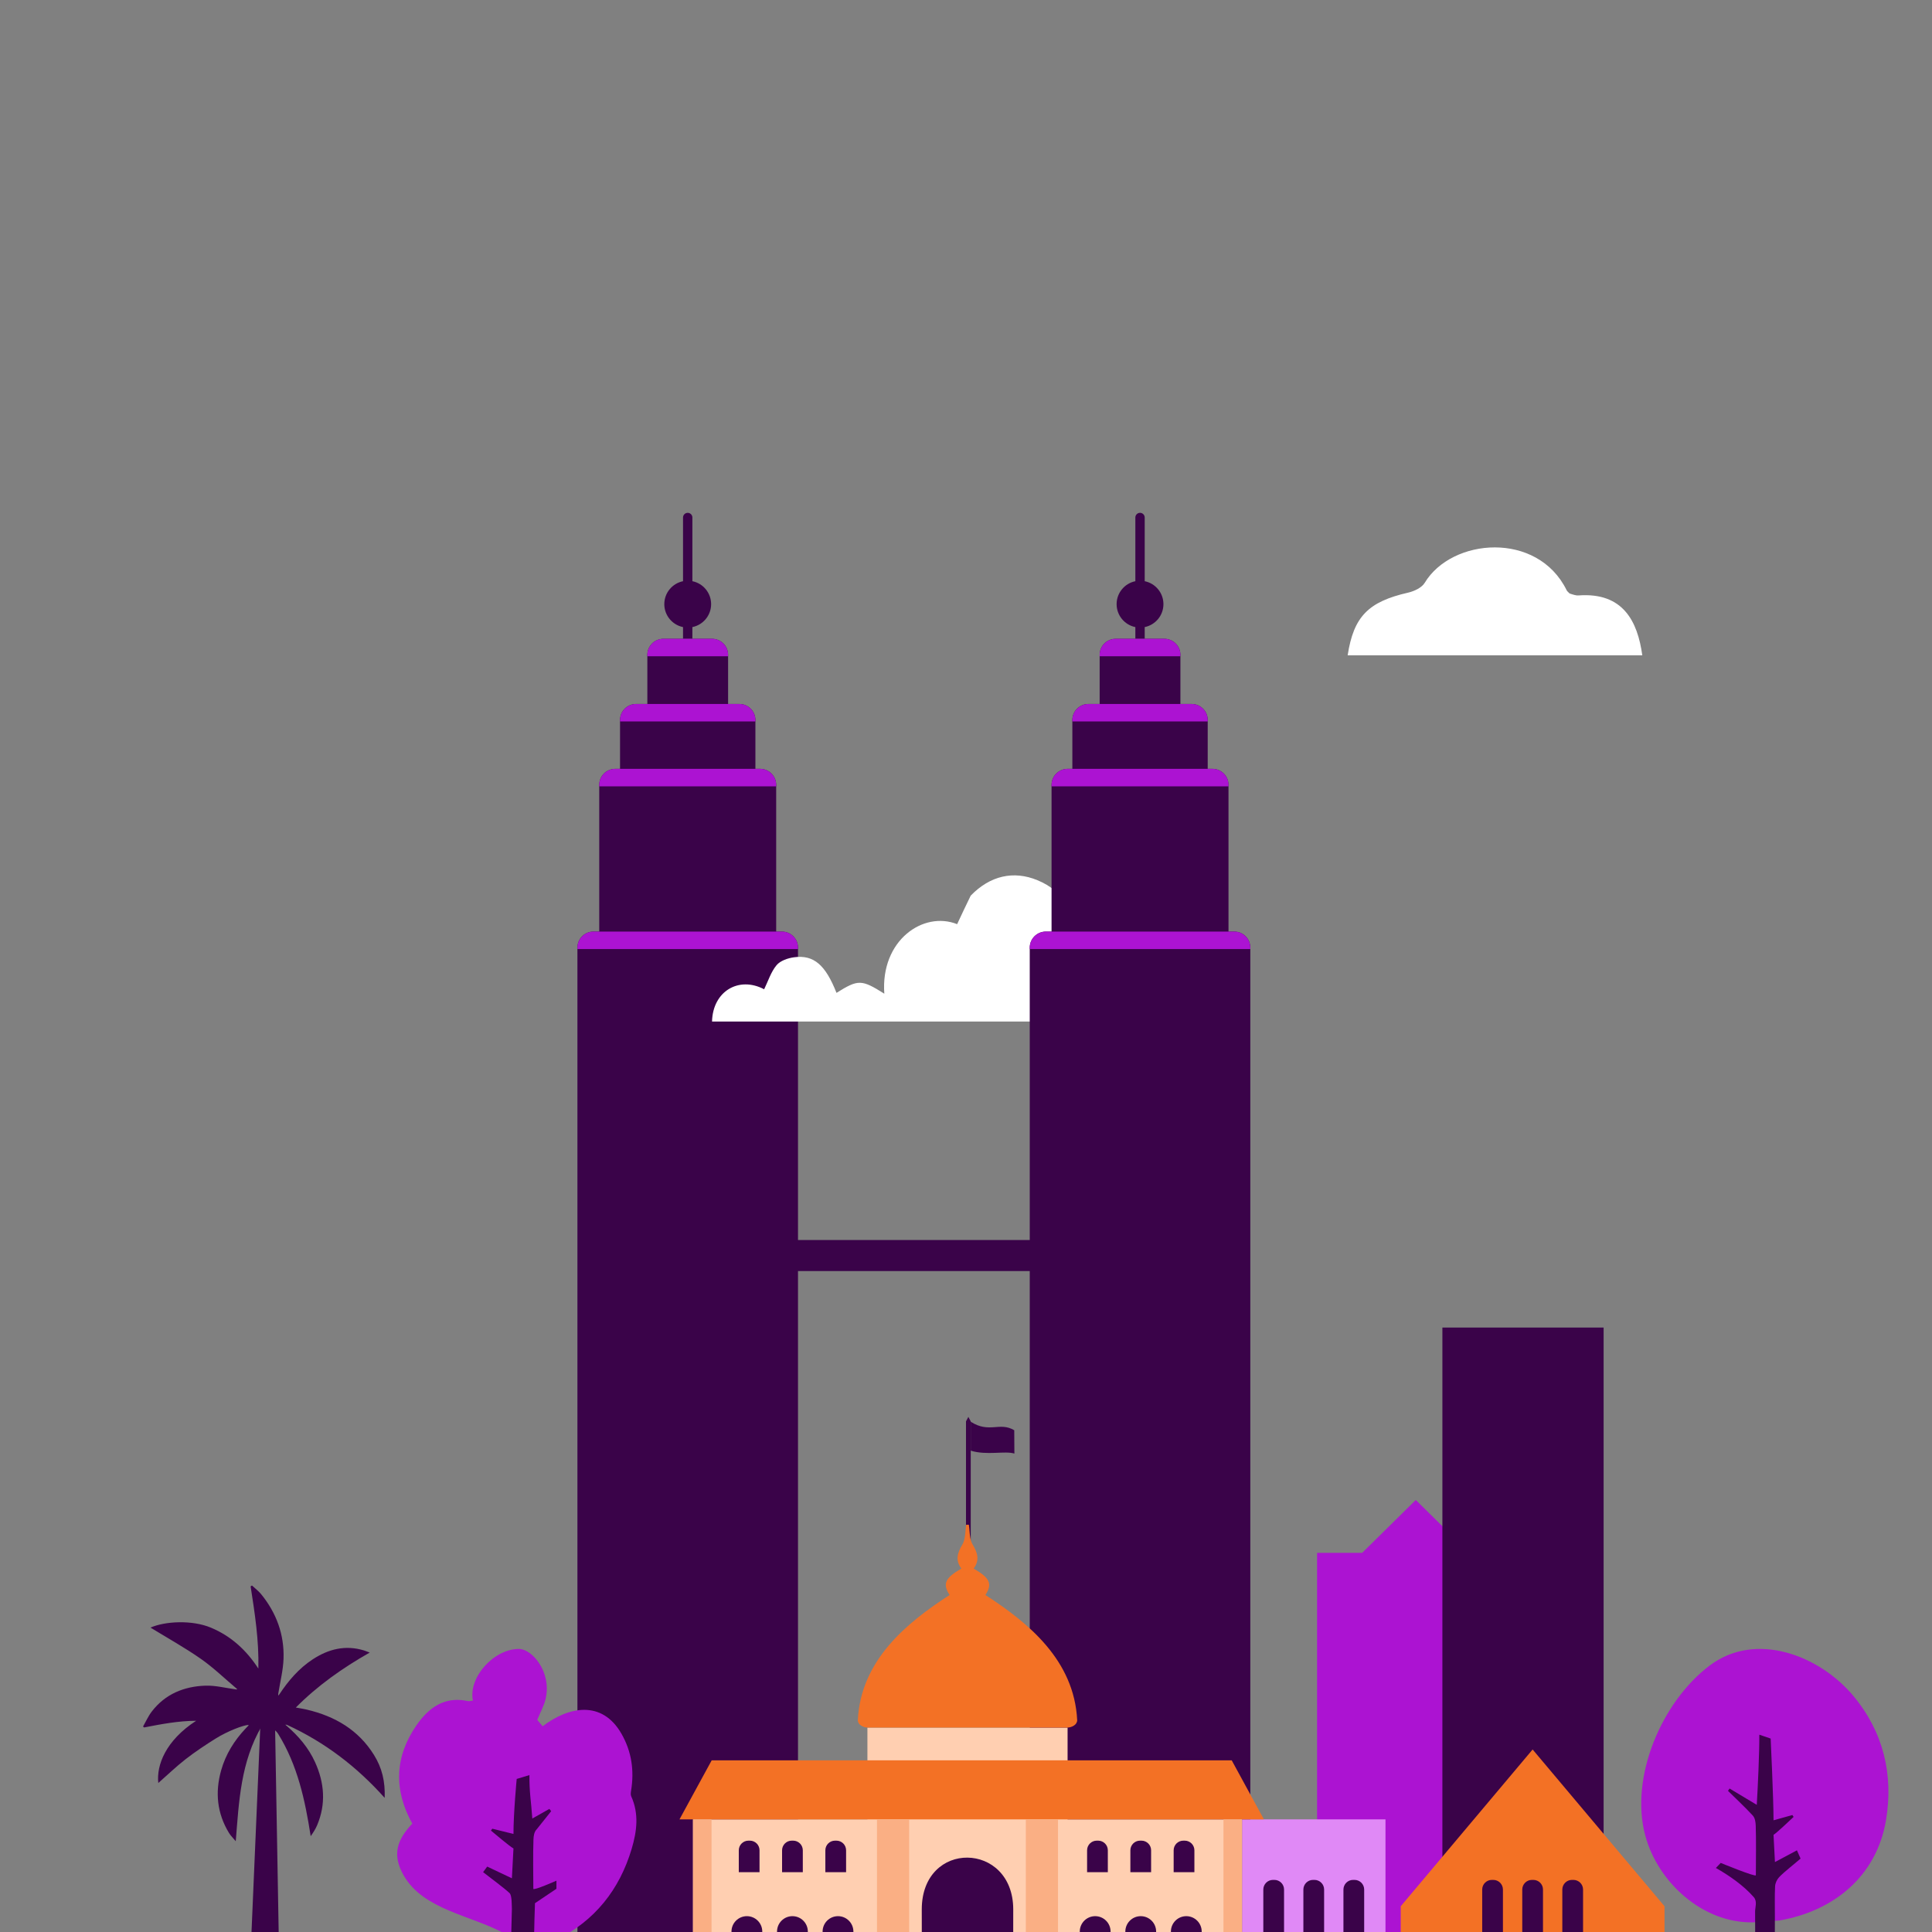 <svg width="600" height="600" viewBox="0 0 600 600" fill="none" xmlns="http://www.w3.org/2000/svg">
<rect x="0" y="0" width="600" height="600" fill="#808080" stroke="none"/>
<g clip-path="url(#clip0_7142_22464)">
<g clip-path="url(#clip1_7142_22464)">
<path d="M240.41 385.1H343.892V394.737H240.41V385.1Z" fill="#3A0349"/>
<path d="M206.039 198.382C203.278 198.382 201.039 200.621 201.039 203.382V218.623H197.559C194.797 218.623 192.559 220.861 192.559 223.623V238.77H191.1C188.338 238.77 186.1 241.009 186.1 243.77V289.306H184.324C181.563 289.306 179.324 291.545 179.324 294.306V610H247.826V294.306C247.826 291.545 245.587 289.306 242.826 289.306H241.05V243.77C241.05 241.009 238.811 238.77 236.05 238.77H234.595V223.623C234.595 220.861 232.356 218.623 229.595 218.623H226.115V203.382C226.115 200.621 223.877 198.382 221.115 198.382H206.039Z" fill="#3A0349"/>
<path d="M301.458 278.153C307.492 271.919 314.791 270.297 322.192 273.36C330.569 276.826 333.707 283.113 333.315 295.883C340.08 291.555 346.764 292.056 352.898 296.685C359.563 301.714 361.572 308.886 361.148 317.252C314.306 317.252 267.72 317.252 221.131 317.252C221.355 307.815 229.466 303.083 237.31 307.228C238.555 304.69 239.416 301.849 241.166 299.748C242.328 298.352 244.698 297.545 246.635 297.287C252.743 296.476 256.358 299.67 259.781 308.344C266.544 304.118 267.521 304.135 274.631 308.6C273.422 291.986 286.791 282.824 297.247 287.01C298.607 284.104 299.947 281.24 301.458 278.153Z" fill="white"/>
<path d="M346.508 198.382C343.746 198.382 341.508 200.621 341.508 203.382V218.623H338.029C335.268 218.623 333.029 220.861 333.029 223.623V238.77H331.57C328.809 238.77 326.57 241.009 326.57 243.77V289.306H324.795C322.033 289.306 319.795 291.545 319.795 294.306V610H388.296V294.306C388.296 291.545 386.058 289.306 383.296 289.306H381.52V243.77C381.52 241.009 379.282 238.77 376.52 238.77H375.065V223.623C375.065 220.861 372.827 218.623 370.065 218.623H366.584V203.382C366.584 200.621 364.346 198.382 361.584 198.382H346.508Z" fill="#3A0349"/>
<path d="M212.122 160.716C212.122 159.914 212.772 159.264 213.574 159.264C214.376 159.264 215.026 159.914 215.026 160.716V180.498C218.346 181.171 220.845 184.105 220.845 187.623C220.845 191.142 218.346 194.076 215.026 194.748V198.382H212.122V194.748C208.804 194.074 206.306 191.141 206.306 187.623C206.306 184.106 208.804 181.172 212.122 180.499V160.716Z" fill="#3A0349"/>
<path d="M352.593 160.716C352.593 159.914 353.243 159.264 354.045 159.264C354.847 159.264 355.497 159.914 355.497 160.716V180.498C358.816 181.171 361.315 184.105 361.315 187.623C361.315 191.141 358.816 194.076 355.497 194.748V198.382H352.593V194.748C349.274 194.075 346.775 191.141 346.775 187.623C346.775 184.106 349.274 181.172 352.593 180.499V160.716Z" fill="#3A0349"/>
<path d="M206.038 198.382C203.277 198.382 201.038 200.621 201.038 203.382V203.812H226.114V203.382C226.114 200.621 223.876 198.382 221.114 198.382H206.038Z" fill="#AC13D2"/>
<path d="M186.099 243.77C186.099 241.009 188.337 238.77 191.099 238.77H236.049C238.81 238.77 241.049 241.009 241.049 243.77V244.2H186.099V243.77Z" fill="#AC13D2"/>
<path d="M179.324 294.306C179.324 291.545 181.563 289.306 184.324 289.306H242.826C245.587 289.306 247.826 291.545 247.826 294.306V294.736H179.324V294.306Z" fill="#AC13D2"/>
<path d="M319.794 294.306C319.794 291.545 322.033 289.306 324.794 289.306H383.296C386.057 289.306 388.296 291.545 388.296 294.306V294.736H319.794V294.306Z" fill="#AC13D2"/>
<path d="M331.571 238.77C328.809 238.77 326.571 241.009 326.571 243.77V244.2H381.521V243.77C381.521 241.009 379.282 238.77 376.521 238.77H331.571Z" fill="#AC13D2"/>
<path d="M333.028 223.623C333.028 220.861 335.267 218.623 338.028 218.623H370.064C372.826 218.623 375.064 220.861 375.064 223.623V224.052H333.028V223.623Z" fill="#AC13D2"/>
<path d="M346.508 198.382C343.747 198.382 341.508 200.621 341.508 203.382V203.812H366.584V203.382C366.584 200.621 364.346 198.382 361.584 198.382H346.508Z" fill="#AC13D2"/>
<path d="M197.559 218.623C194.797 218.623 192.559 220.861 192.559 223.623V224.052H234.595V223.623C234.595 220.861 232.356 218.623 229.595 218.623H197.559Z" fill="#AC13D2"/>
<path d="M456.337 482.248L439.685 465.828L423.033 482.248H409.028V610.608H470.343V482.248H456.337Z" fill="#AC13D2"/>
<rect x="385.719" y="565.017" width="44.555" height="56" fill="#E089F6"/>
<path d="M392.334 586.819C392.334 585.162 393.677 583.819 395.334 583.819H395.775C397.432 583.819 398.775 585.162 398.775 586.819V604.617H392.334V586.819Z" fill="#3A0349"/>
<path d="M404.775 586.819C404.775 585.162 406.119 583.819 407.775 583.819H408.217C409.874 583.819 411.217 585.162 411.217 586.819V604.617H404.775V586.819Z" fill="#3A0349"/>
<path d="M417.217 586.819C417.217 585.162 418.56 583.819 420.217 583.819H420.658C422.315 583.819 423.658 585.162 423.658 586.819V604.617H417.217V586.819Z" fill="#3A0349"/>
<path d="M81.294 536.034C74.755 547.2 74.215 559.335 73.217 571.811C72.365 570.783 71.638 570.092 71.133 569.266C67.401 563.161 66.757 556.635 68.674 549.817C70.077 544.829 72.734 540.551 76.278 536.802C76.556 536.508 76.842 536.223 77.117 535.926C77.174 535.864 77.197 535.771 77.234 535.691C75.645 535.704 70.632 537.639 66.992 539.914C63.798 541.91 60.644 544.003 57.673 546.311C54.712 548.613 52 551.236 49.163 553.731C48.543 548.233 51.446 540.529 60.916 534.402C55.214 534.439 49.992 535.471 44.766 536.475C44.651 536.379 44.537 536.284 44.422 536.188C45.316 534.629 46.049 532.946 47.134 531.533C51.316 526.086 57.156 523.725 63.79 523.497C66.876 523.391 69.995 524.215 73.273 524.659C73.525 524.682 73.602 524.664 73.678 524.646C73.614 524.57 73.55 524.495 73.486 524.419C69.79 521.305 66.295 517.904 62.348 515.15C57.285 511.619 51.859 508.609 46.737 505.464C51.223 503.484 59.636 503.019 65.525 505.493C71.717 508.093 76.444 512.379 80.235 518.186C80.446 509.364 79.13 501.014 77.835 492.663C77.974 492.574 78.112 492.486 78.251 492.397C79.207 493.288 80.281 494.082 81.098 495.085C85.842 500.909 88.31 507.62 88.056 515.117C87.936 518.669 87.027 522.194 86.428 525.924C86.392 526.275 86.403 526.433 86.415 526.591C86.533 526.451 86.65 526.311 86.768 526.171C89.57 521.941 92.828 518.135 97.111 515.329C101.998 512.127 107.241 510.8 113.005 512.549C113.501 512.7 113.98 512.908 114.816 513.219C106.326 518.05 98.68 523.441 91.867 530.291C93.087 530.519 94.203 530.682 95.297 530.94C104.023 532.999 111.305 537.226 116.148 545.021C118.624 549.007 119.66 553.224 119.464 558.345C110.82 548.67 100.893 541.08 89.175 535.691C88.926 535.628 88.803 535.621 88.599 535.61C88.769 535.755 88.869 535.84 88.969 535.925C92.682 539.122 95.817 542.774 97.855 547.28C100.764 553.714 101.278 560.239 98.483 566.848C97.984 568.028 97.282 569.122 96.488 570.237C94.751 559.105 92.438 548.227 86.386 538.474C84.805 535.926 81.294 536.034 81.294 536.034Z" fill="#3A0349"/>
<path d="M81.046 531.387C81.093 530.288 82.509 529.246 83.832 530.039C84.211 530.267 85.335 531.09 85.341 531.405L87.063 629.456H76.847L81.046 531.387Z" fill="#3A0349"/>
<path d="M166.851 534.126C167.852 531.664 168.984 529.683 169.463 527.554C171.355 519.152 165.191 512.094 161.191 512.094L161.184 512.094C153.404 512.06 145.398 520.887 146.863 528.128C146.214 528.204 145.741 528.382 145.327 528.291C138.023 526.691 133.079 530.372 129.289 535.875C122.517 545.709 122.275 555.953 128.039 566.34C123.341 571.313 121.609 576.013 125.455 582.588C131.595 593.086 146.134 594.795 156.402 600.322C162.392 604.414 165.744 605.976 172.822 602.436C184.724 596.484 192.389 586.885 196.177 574.155C197.799 568.702 198.487 563.269 196.023 557.843C195.8 557.353 195.903 556.664 195.995 556.09C196.999 549.853 196.176 543.965 192.991 538.414C186.971 527.923 176.645 529.931 168.529 536.096L166.851 534.126Z" fill="#AC13D2"/>
<path d="M166.142 591.058L172.804 586.576L172.805 584.06C172.805 584.06 165.634 587.24 165.631 586.576C165.609 582.315 165.507 575.506 165.673 571.249C165.715 570.158 165.88 568.863 166.72 568.058L171.17 562.483L170.615 561.768L165.313 564.759C164.942 559.278 164.378 556.758 164.418 551.269L160.466 552.466C160.466 552.466 159.463 562.997 159.463 569.55L152.888 567.922L152.462 568.5C153.295 569.193 158.49 573.586 159.463 574.047L158.973 583.321L151.304 579.685L150.033 581.417C151.944 582.92 156.516 586.286 158.261 587.93C159.017 588.642 158.917 591.846 158.973 592.814C158.524 607.332 158.571 614.975 158.623 629.456H165.834C165.834 615.283 165.619 605.225 166.142 591.058Z" fill="#3A0349"/>
<rect x="447.947" y="412.285" width="50.072" height="197.929" fill="#3A0349"/>
<path d="M435.01 592.007L475.971 543.316L516.932 592.007V621.017H435.01V592.007Z" fill="#F37125"/>
<path d="M460.309 586.819C460.309 585.162 461.652 583.819 463.309 583.819H463.75C465.407 583.819 466.75 585.162 466.75 586.819V604.617H460.309V586.819Z" fill="#3A0349"/>
<path d="M472.75 586.819C472.75 585.162 474.093 583.819 475.75 583.819H476.191C477.848 583.819 479.191 585.162 479.191 586.819V604.617H472.75V586.819Z" fill="#3A0349"/>
<path d="M485.191 586.819C485.191 585.162 486.535 583.819 488.191 583.819H488.633C490.29 583.819 491.633 585.162 491.633 586.819V604.617H485.191V586.819Z" fill="#3A0349"/>
<path d="M575.594 526.701C584.9 537.86 588.081 551.115 585.719 565.249C582.773 582.868 569.266 593.552 552.6 596.426L544.39 597.003C528.73 597.285 514.871 584.54 510.965 570.09C506.063 551.954 515.993 528.575 530.888 517.291C545.233 506.422 565.061 514.073 575.594 526.701Z" fill="#AC13D2"/>
<path d="M545.063 593.608C545.057 592.365 545.819 590.512 544.65 589.175C541.491 585.563 537.049 582.474 532.881 580.113L534.378 578.546C534.378 578.546 545.293 583.03 545.296 582.365C545.315 578.096 545.406 571.275 545.259 567.011C545.221 565.918 545.074 564.621 544.326 563.814C541.871 561.165 539.219 558.699 536.643 556.162L537.137 555.446L545.579 560.51C545.91 555.019 546.411 544.226 546.376 538.726L549.895 539.926C549.895 539.926 550.788 558.744 550.788 565.309L556.642 563.678L557.021 564.257C556.28 564.952 551.654 569.352 550.788 569.814L551.224 578.278L558.053 574.635L559.184 577.197C557.483 578.703 554.07 581.335 552.517 582.982C551.844 583.695 551.32 584.827 551.269 585.797C551.113 588.819 551.215 591.853 551.203 595.267C551.209 606.663 551.159 618.059 551.123 629.456H545.116C545.116 617.561 545.116 605.685 545.063 593.608Z" fill="#3A0349"/>
<path d="M331.549 536.515H269.385V565.017H215.215V621.017H385.719V565.017H331.549V536.515Z" fill="#FFCFB1"/>
<path d="M221.025 546.683H382.518L392.518 565.018H211.025L221.025 546.683Z" fill="#F37125"/>
<path d="M349.484 599.865C349.484 597.224 351.625 595.083 354.266 595.083C356.906 595.083 359.047 597.224 359.047 599.865V615.804H349.484V599.865Z" fill="#3A0349"/>
<path d="M363.635 599.865C363.635 597.224 365.775 595.083 368.416 595.083C371.057 595.083 373.198 597.224 373.198 599.865V615.804H363.635V599.865Z" fill="#3A0349"/>
<path d="M335.336 599.865C335.336 597.224 337.477 595.083 340.117 595.083C342.758 595.083 344.899 597.224 344.899 599.865V615.804H335.336V599.865Z" fill="#3A0349"/>
<path d="M364.488 574.631C364.488 572.974 365.831 571.631 367.488 571.631H367.93C369.587 571.631 370.93 572.974 370.93 574.631V581.429H364.488V574.631Z" fill="#3A0349"/>
<path d="M351.047 574.631C351.047 572.974 352.39 571.631 354.047 571.631H354.488C356.145 571.631 357.488 572.974 357.488 574.631V581.429H351.047V574.631Z" fill="#3A0349"/>
<path d="M337.605 574.631C337.605 572.974 338.949 571.631 340.605 571.631H341.047C342.704 571.631 344.047 572.974 344.047 574.631V581.429H337.605V574.631Z" fill="#3A0349"/>
<path d="M241.316 599.865C241.316 597.224 243.457 595.083 246.098 595.083C248.738 595.083 250.879 597.224 250.879 599.865V615.804H241.316V599.865Z" fill="#3A0349"/>
<path d="M255.467 599.865C255.467 597.224 257.607 595.083 260.248 595.083C262.889 595.083 265.03 597.224 265.03 599.865V615.804H255.467V599.865Z" fill="#3A0349"/>
<path d="M227.168 599.865C227.168 597.224 229.309 595.083 231.949 595.083C234.59 595.083 236.731 597.224 236.731 599.865V615.804H227.168V599.865Z" fill="#3A0349"/>
<path d="M256.32 574.631C256.32 572.974 257.663 571.631 259.32 571.631H259.762C261.419 571.631 262.762 572.974 262.762 574.631V581.429H256.32V574.631Z" fill="#3A0349"/>
<path d="M242.879 574.631C242.879 572.974 244.222 571.631 245.879 571.631H246.32C247.977 571.631 249.32 572.974 249.32 574.631V581.429H242.879V574.631Z" fill="#3A0349"/>
<path d="M229.438 574.631C229.438 572.974 230.781 571.631 232.438 571.631H232.879C234.536 571.631 235.879 572.974 235.879 574.631V581.429H229.438V574.631Z" fill="#3A0349"/>
<path d="M286.263 592.975L286.29 621.017H314.643L314.67 592.975C314.643 571.842 286.288 571.248 286.263 592.975Z" fill="#3A0349"/>
<path d="M220.973 565.017H215.215V621.017H220.973V565.017Z" fill="#FAAF84"/>
<path d="M385.719 565.017H379.961V621.017H385.719V565.017Z" fill="#FAAF84"/>
<path d="M318.58 565.017H328.574V621.017H318.58V565.017Z" fill="#FAAF84"/>
<path d="M282.352 565.017H272.357V621.017H282.352V565.017Z" fill="#FAAF84"/>
<path d="M301.466 441.533C307.263 445.243 310.451 441.456 314.983 444.177L315.028 451.415C312.075 450.503 306.428 452.059 301.466 450.512V441.533Z" fill="#3A0349"/>
<path d="M299.998 441.415L300.733 440.021L301.467 441.415V484.398H299.998V441.415Z" fill="#3A0349"/>
<path d="M294.905 495.341C292.679 491.884 293.458 490.088 298.557 487.132C296.658 484.579 297.288 482.304 298.862 479.681C299.58 478.485 299.713 476.933 299.846 475.389C299.9 474.759 299.954 474.129 300.048 473.526H300.885C300.979 474.129 301.033 474.759 301.088 475.389C301.22 476.933 301.354 478.485 302.071 479.681C303.645 482.304 304.276 484.579 302.376 487.132C307.476 490.088 308.255 491.884 306.029 495.341C319.368 503.974 333.602 515.582 334.529 534.217C334.529 535.671 332.811 536.515 331.401 536.515H300.467H269.532C268.122 536.515 266.404 535.671 266.404 534.217C267.332 515.582 281.566 503.974 294.905 495.341Z" fill="#F37125"/>
<path d="M487.729 184.401C487.64 184.372 487.549 184.342 487.457 184.313L487.4 184.259C486.909 183.797 486.665 183.568 486.526 183.286C477.443 164.851 450.869 167.054 442.458 181C441.542 182.519 439.195 183.613 437.315 184.044C424.954 186.876 420.39 191.442 418.528 203.514H510.029C508.57 192.963 504.06 183.897 490.226 184.917C489.49 184.971 488.731 184.725 487.729 184.401Z" fill="white"/>
</g>
</g>
<defs>
<clipPath id="clip0_7142_22464">
<rect width="600" height="600" fill="white"/>
</clipPath>
<clipPath id="clip1_7142_22464">
<rect width="600" height="600" fill="white" transform="translate(0.201 60)"/>
</clipPath>
</defs>
</svg>
